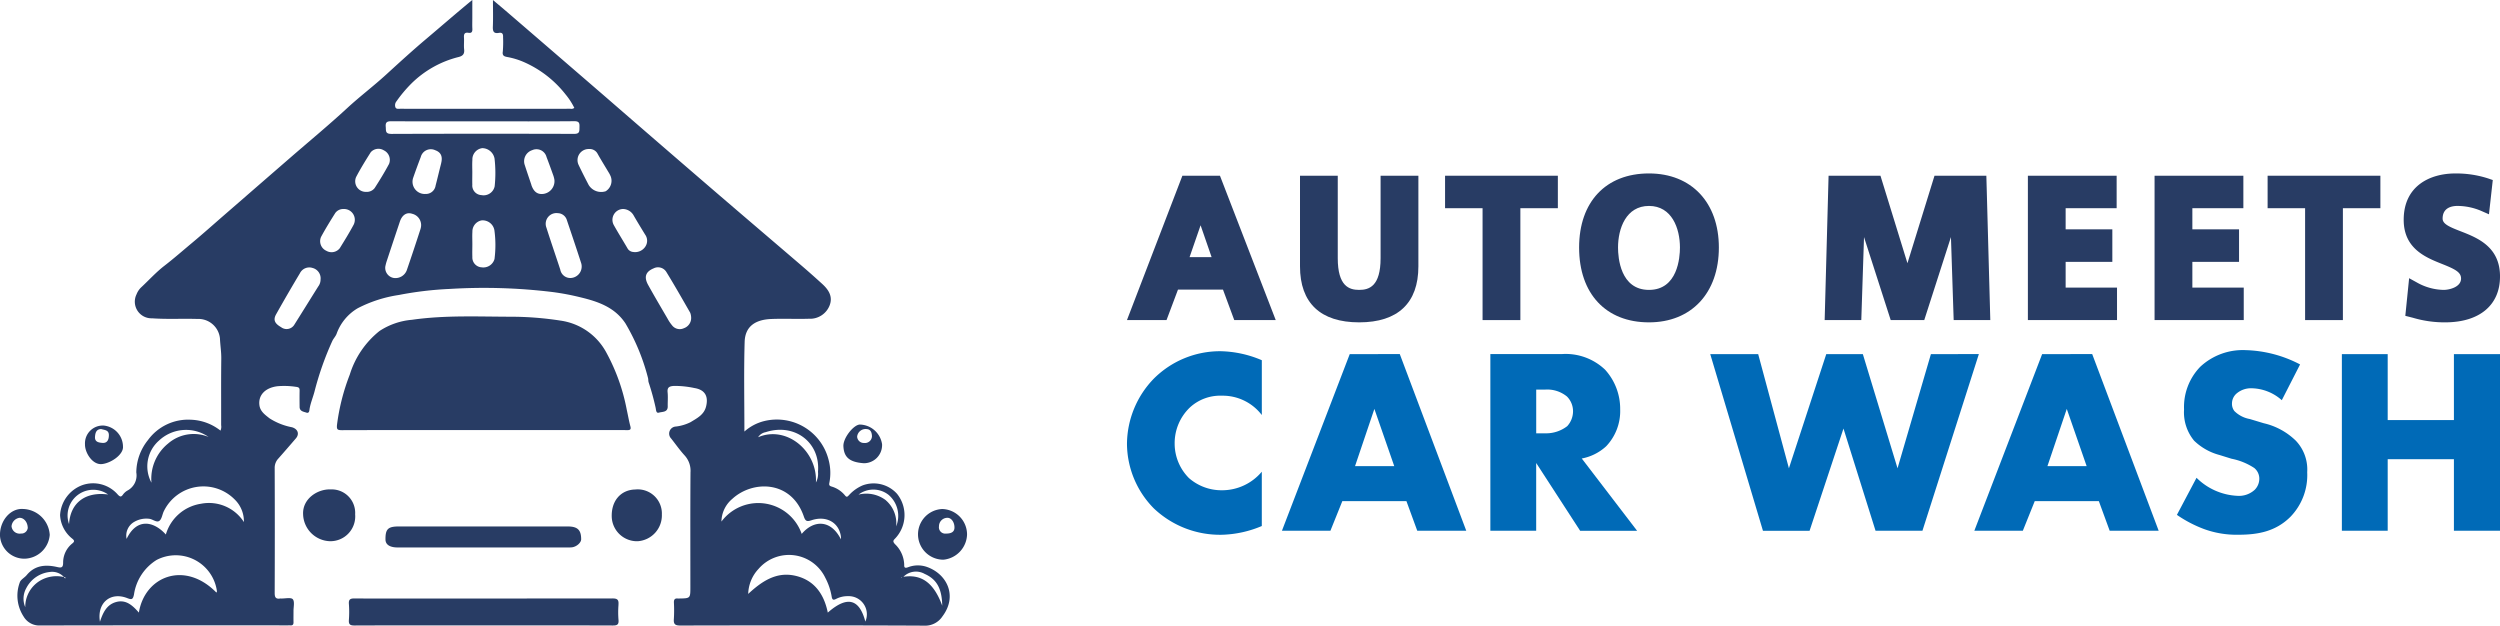 <svg xmlns="http://www.w3.org/2000/svg" width="345.948" height="86.58" viewBox="0 0 345.948 86.58">
  <g id="グループ_246" data-name="グループ 246" transform="translate(-350 -654)">
    <g id="グループ_236" data-name="グループ 236" transform="translate(279.217 559.247)">
      <path id="パス_2" data-name="パス 2" d="M258.864,139.36c5.36,0,8.194-2.679,8.194-7.749V119.07h-5.231v11.41c0,3.89-1.583,4.389-2.963,4.389s-2.963-.5-2.963-4.389V119.07h-5.225v12.541C250.676,136.681,253.506,139.36,258.864,139.36Z" fill="#283c64"/>
      <path id="パス_3" data-name="パス 3" d="M230.433,147.164a13.089,13.089,0,0,0-3.7,9.016,12.83,12.83,0,0,0,3.7,8.908,13.3,13.3,0,0,0,9.457,3.665,15.084,15.084,0,0,0,5.5-1.21v-7.514a7.176,7.176,0,0,1-5.535,2.566,6.83,6.83,0,0,1-4.545-1.686,6.745,6.745,0,0,1-1.979-4.765,6.828,6.828,0,0,1,2.126-5.022,6.191,6.191,0,0,1,4.4-1.613,6.809,6.809,0,0,1,5.535,2.676V144.6a15.157,15.157,0,0,0-5.719-1.246A12.968,12.968,0,0,0,230.433,147.164Z" fill="#006ab7"/>
      <path id="パス_4" data-name="パス 4" d="M408.689,131.27c1.847.734,2.653,1.151,2.653,2.027,0,1.186-1.627,1.572-2.418,1.572a7.812,7.812,0,0,1-3.71-1.035l-1.058-.584-.528,5.207,1.06.271a15.361,15.361,0,0,0,4.445.632c4.756,0,7.6-2.375,7.6-6.352,0-4.129-3.146-5.354-5.443-6.248-1.548-.6-2.5-1.009-2.5-1.755,0-1.529,1.29-1.755,2.057-1.755a8.442,8.442,0,0,1,3.362.721l.995.437.528-4.742-.609-.21a14.32,14.32,0,0,0-4.587-.7c-3.445,0-7.131,1.686-7.131,6.407C403.4,129.162,406.46,130.38,408.689,131.27Z" fill="#283c64"/>
      <path id="パス_5" data-name="パス 5" d="M389.761,139.046h5.23V123.564h5.188V119.07H384.573v4.494h5.188Z" fill="#283c64"/>
      <path id="パス_6" data-name="パス 6" d="M381.271,134.553H374.16v-3.562h6.46v-4.5h-6.46v-2.93h7.058V119.07H368.93v19.976h12.341Z" fill="#283c64"/>
      <path id="パス_7" data-name="パス 7" d="M328.724,127.562c1.417,4.4,3.693,11.484,3.693,11.484h4.642s2.278-7.088,3.694-11.488c.148,4.446.378,11.488.378,11.488H346.2l-.547-19.976h-7.175s-2.732,8.829-3.744,12.108C333.727,127.9,331,119.07,331,119.07h-7.18l-.542,19.976h5.069S328.581,131.985,328.724,127.562Z" fill="#283c64"/>
      <path id="パス_8" data-name="パス 8" d="M363.734,134.553h-7.109v-3.562h6.461v-4.5h-6.461v-2.93h7.058V119.07H351.4v19.976h12.336Z" fill="#283c64"/>
      <path id="パス_9" data-name="パス 9" d="M239.047,119.07H234.4l-7.67,19.976h5.475s1.284-3.417,1.585-4.214h6.229c.3.8,1.559,4.214,1.559,4.214h5.74L239.6,119.07Zm-3.653,11.266c.37-1.057.913-2.636,1.526-4.409.615,1.773,1.158,3.352,1.525,4.409Z" fill="#283c64"/>
      <path id="パス_10" data-name="パス 10" d="M337.981,143.755l-4.619,15.8-4.8-15.8H323.5l-5.169,15.8-4.252-15.8h-6.634l7.294,24.448h6.451l4.692-14.148L330.32,168.2h6.488l7.807-24.448Z" fill="#006ab7"/>
      <path id="パス_11" data-name="パス 11" d="M384.044,153.321l-1.943-.586a4.011,4.011,0,0,1-2.125-1.1,1.63,1.63,0,0,1-.331-1.1,1.813,1.813,0,0,1,.623-1.32,3.05,3.05,0,0,1,2.09-.733,6.449,6.449,0,0,1,4.178,1.65l2.53-4.948a17.17,17.17,0,0,0-7.551-1.98,8.621,8.621,0,0,0-6.268,2.309,7.994,7.994,0,0,0-2.236,5.9,6.153,6.153,0,0,0,1.393,4.325,7.99,7.99,0,0,0,3.519,1.979l1.649.513a8.823,8.823,0,0,1,3.153,1.283,1.91,1.91,0,0,1,.7,1.466,2.189,2.189,0,0,1-.623,1.54,3.223,3.223,0,0,1-2.456.843,8.565,8.565,0,0,1-5.608-2.493L372.022,166a17.073,17.073,0,0,0,3.7,1.943,13.089,13.089,0,0,0,4.8.806c2.6,0,5.132-.4,7.221-2.493a8.279,8.279,0,0,0,2.309-6.158,5.77,5.77,0,0,0-1.576-4.361A9.342,9.342,0,0,0,384.044,153.321Z" fill="#006ab7"/>
      <path id="パス_12" data-name="パス 12" d="M353.373,143.755,343.989,168.2H350.7l1.649-4.1h8.871l1.5,4.1H369.5l-9.2-24.448Zm.733,15.5,2.676-7.918,2.749,7.918Z" fill="#006ab7"/>
      <path id="パス_13" data-name="パス 13" d="M410.353,152.882H401.19v-9.127h-6.341V168.2h6.341v-9.9h9.163v9.9h6.378V143.755h-6.378Z" fill="#006ab7"/>
      <path id="パス_14" data-name="パス 14" d="M298.968,118.753c-5.964,0-9.669,3.928-9.669,10.253,0,6.385,3.7,10.354,9.669,10.354,5.875,0,9.67-4.063,9.67-10.354C308.638,122.781,304.843,118.753,298.968,118.753Zm0,16.116c-3.976,0-4.284-4.487-4.284-5.863,0-2.654,1.121-5.756,4.284-5.756s4.285,3.1,4.285,5.756C303.253,130.382,302.944,134.869,298.968,134.869Z" fill="#283c64"/>
      <path id="パス_15" data-name="パス 15" d="M281.17,139.046V123.564h5.187V119.07H270.75v4.494h5.189v15.482Z" fill="#283c64"/>
      <path id="パス_16" data-name="パス 16" d="M293.039,156.511a7.055,7.055,0,0,0,1.943-5.1,8.049,8.049,0,0,0-2.089-5.5,7.9,7.9,0,0,0-5.975-2.162h-9.9V168.2h6.341V158.82l6.085,9.383h7.88L289.667,158.2A6.853,6.853,0,0,0,293.039,156.511Zm-5.387-2.786a4.768,4.768,0,0,1-3.08.989h-1.209v-6.047h1.209a4.3,4.3,0,0,1,3.043.953,2.88,2.88,0,0,1,.843,2.052A3.047,3.047,0,0,1,287.652,153.725Z" fill="#006ab7"/>
      <path id="パス_17" data-name="パス 17" d="M257.559,143.755,248.176,168.2h6.708l1.649-4.1h8.87l1.5,4.1h6.781l-9.2-24.448Zm.733,15.5,2.676-7.918,2.749,7.918Z" fill="#006ab7"/>
    </g>
    <path id="パス_160" data-name="パス 160" d="M428.673,281.2a3.776,3.776,0,0,0-2.6-.015c-.251.092-.648.264-.614-.266a4.1,4.1,0,0,0-1.3-2.92c-.258-.308-.279-.444.03-.745a4.7,4.7,0,0,0,.275-6.2,4.36,4.36,0,0,0-4.745-1.17,5.423,5.423,0,0,0-1.891,1.342c-.185.185-.307.381-.559.058a3.754,3.754,0,0,0-1.883-1.241c-.308-.1-.348-.226-.282-.531a7.015,7.015,0,0,0-.114-3.174A7.38,7.38,0,0,0,406.043,261a6.428,6.428,0,0,0-2.7,1.441c0-4.213-.087-8.316.035-12.413.066-2.192,1.54-3.072,3.659-3.162,1.744-.073,3.5.02,5.242-.036a2.908,2.908,0,0,0,2.858-1.845c.479-1.246-.159-2.187-1.044-2.992s-1.777-1.6-2.685-2.381c-4.218-3.618-8.452-7.219-12.664-10.845q-7.325-6.305-14.623-12.642-6.784-5.86-13.577-11.71c-.62-.534-1.251-1.058-1.995-1.686,0,1.344.034,2.519-.014,3.691-.026.649.128.979.834.852.458-.082.6.132.579.577a16.326,16.326,0,0,1-.034,1.989c-.105.609.215.7.631.776a10.405,10.405,0,0,1,2.369.735,14.97,14.97,0,0,1,5.68,4.434,9.506,9.506,0,0,1,1.214,1.87.687.687,0,0,1-.546.12q-11.778.006-23.556,0c-.24,0-.542.07-.655-.206a.85.85,0,0,1,.148-.827,18.348,18.348,0,0,1,2.035-2.431,14.158,14.158,0,0,1,6.536-3.692c.6-.143.863-.42.791-1.06-.06-.535.014-1.084-.022-1.622-.033-.484.074-.763.629-.673.435.071.551-.152.531-.552-.026-.491-.006-.985-.006-1.477v-2.518c-2.255,1.854-4.3,3.639-6.373,5.387-1.889,1.593-3.721,3.269-5.55,4.94-1.749,1.6-3.641,3.024-5.385,4.633-2.575,2.377-5.28,4.612-7.928,6.909q-4.478,3.885-8.952,7.773c-1.542,1.339-3.066,2.7-4.634,4.008-1.258,1.05-2.488,2.131-3.791,3.136-1.135.875-2.136,1.981-3.2,2.975a2.647,2.647,0,0,0-.652.976,2.3,2.3,0,0,0,2.143,3.316c2.082.149,4.182.026,6.273.09a3,3,0,0,1,3.127,2.69c.039.952.2,1.89.183,2.848-.038,3.052-.012,6.1-.018,9.156a1.307,1.307,0,0,1-.091.759,6.987,6.987,0,0,0-4.141-1.51,6.866,6.866,0,0,0-5.891,2.815,7.225,7.225,0,0,0-1.618,4.486,2.361,2.361,0,0,1-1.22,2.5,2.008,2.008,0,0,0-.647.594c-.253.344-.4.257-.665,0a4.52,4.52,0,0,0-4.935-1.343,4.714,4.714,0,0,0-3.08,4.136,4.427,4.427,0,0,0,1.689,3.275c.323.262.316.409.009.657a3.371,3.371,0,0,0-1.276,2.683c-.007.649-.225.72-.8.588-1.6-.368-3.091-.278-4.244,1.112-.3.366-.856.635-.962,1.036a5.269,5.269,0,0,0,.539,4.7,2.509,2.509,0,0,0,2.055,1.236q17.243-.033,34.486-.015c.122,0,.247-.008.369,0,.315.025.444-.115.437-.43-.012-.516,0-1.034,0-1.55-.007-.564.184-1.313-.1-1.637-.25-.283-1.041-.087-1.594-.1a.839.839,0,0,0-.147,0c-.624.1-.767-.176-.764-.776q.033-8.639,0-17.279a1.866,1.866,0,0,1,.513-1.321q1.221-1.382,2.421-2.784c.519-.606.279-1.291-.532-1.536a8.816,8.816,0,0,1-3.112-1.235c-.615-.486-1.283-.948-1.4-1.8-.193-1.408.8-2.446,2.52-2.647a10.882,10.882,0,0,1,2.477.078c.5.055.568.171.561.577-.014.738-.009,1.477,0,2.215.007.606.561.655.934.783.43.147.412-.334.455-.574.148-.81.471-1.566.678-2.359a41.9,41.9,0,0,1,2.455-6.968c.161-.35.46-.643.595-1a6.727,6.727,0,0,1,2.923-3.541,18.2,18.2,0,0,1,5.686-1.835,48.091,48.091,0,0,1,7.079-.84,78.3,78.3,0,0,1,14.218.435,34.262,34.262,0,0,1,3.809.719c2.45.589,4.783,1.369,6.267,3.633A28.807,28.807,0,0,1,390,255.007c.063.207.025.447.1.649a34.831,34.831,0,0,1,.953,3.456c.071.289.044.844.473.708.448-.142,1.227-.013,1.208-.876-.014-.64.049-1.286-.017-1.918-.074-.712.241-.858.874-.9a12.864,12.864,0,0,1,2.821.29c1.634.254,1.944,1.325,1.623,2.576-.292,1.139-1.262,1.608-2.149,2.153a6.167,6.167,0,0,1-2.019.6.979.979,0,0,0-.658,1.661c.622.787,1.2,1.616,1.875,2.352a3.136,3.136,0,0,1,.8,2.337c-.036,5.292-.017,10.584-.017,15.876,0,1.55,0,1.55-1.576,1.573a1.175,1.175,0,0,1-.148,0c-.415-.047-.567.133-.554.55a20.128,20.128,0,0,1-.007,2.288c-.058.715.176.9.892.9,11.249-.023,22.5-.039,33.747.018a2.858,2.858,0,0,0,2.527-1.284C432.864,285.207,431.394,282.2,428.673,281.2Zm-122.844,1.907a4.218,4.218,0,0,0-2,3.632,2.983,2.983,0,0,1,.134-2.616,4.141,4.141,0,0,1,3.256-2.249,2.2,2.2,0,0,1,1.964.7A4.481,4.481,0,0,0,305.829,283.106Zm3.532-.363c-.067-.034-.182-.031-.148-.154.088,0,.172.013.2.121C309.411,282.717,309.37,282.747,309.361,282.743ZM322.323,263.7a5.474,5.474,0,0,1,6.869-.515,5.407,5.407,0,0,0-5.606.922,6.273,6.273,0,0,0-2.293,5.409A4.744,4.744,0,0,1,322.323,263.7ZM309.89,275.245a3.557,3.557,0,0,1,5.406-4.095C312.17,270.731,310.067,272.279,309.89,275.245Zm20.387,9.474c-4.374-4.468-9.914-2.256-10.726,2.773-.862-.987-1.783-1.842-3.157-1.46-1.292.359-1.815,1.465-2.23,2.727-.435-2.6,1.446-4.184,3.777-3.272.613.239.782.21.931-.486a6.787,6.787,0,0,1,3.123-4.787,5.747,5.747,0,0,1,8.324,4.1C330.333,284.446,330.4,284.6,330.276,284.72Zm-2.151-12.285a6,6,0,0,0-4.842,4.253c-1.739-1.912-4.055-2.274-5.431.608a2.188,2.188,0,0,1,1.112-2.387,3.316,3.316,0,0,1,1.991-.4c.508.044,1.044.574,1.43.289.356-.264.4-.918.639-1.375a6.085,6.085,0,0,1,9.784-1.584,4.222,4.222,0,0,1,1.275,3.125A5.744,5.744,0,0,0,328.125,272.435Zm16.27-30.111c-1.109,1.768-2.206,3.543-3.319,5.308a1.25,1.25,0,0,1-1.848.363c-.891-.512-1.118-1.012-.683-1.787q1.605-2.857,3.289-5.67a1.45,1.45,0,0,1,1.758-.733,1.48,1.48,0,0,1,1.1,1.6A1.59,1.59,0,0,1,344.4,242.324Zm4.9-8.552c-.6,1.125-1.272,2.214-1.945,3.3a1.439,1.439,0,0,1-1.854.358,1.458,1.458,0,0,1-.732-1.933c.606-1.122,1.28-2.209,1.958-3.29a1.355,1.355,0,0,1,1.128-.561A1.494,1.494,0,0,1,349.292,233.772Zm1.748-4.5a1.462,1.462,0,0,1-1.421-2.073c.614-1.169,1.313-2.3,2.019-3.415a1.424,1.424,0,0,1,1.81-.256,1.47,1.47,0,0,1,.718,1.879c-.612,1.143-1.291,2.253-1.993,3.344A1.378,1.378,0,0,1,351.04,229.276Zm7.5,5.078q-.934,2.9-1.928,5.79a1.673,1.673,0,0,1-1.831,1.042,1.419,1.419,0,0,1-1.133-1.569,6.5,6.5,0,0,1,.158-.641q.921-2.794,1.857-5.582c.316-.937.956-1.336,1.7-1.085A1.612,1.612,0,0,1,358.537,234.353Zm2.836-9.015c-.266,1.019-.5,2.048-.768,3.066a1.357,1.357,0,0,1-1.4,1.162,1.694,1.694,0,0,1-1.686-2.287c.329-.95.677-1.893,1.035-2.831a1.436,1.436,0,0,1,2-.935C361.363,223.8,361.621,224.388,361.373,225.338Zm-6.912-4.086c-.848,0-.707-.454-.755-.972-.058-.625.162-.781.771-.777,4.209.025,8.417.013,12.626.013,4.233,0,8.466.019,12.7-.018.715-.006.726.315.711.838s.056.917-.727.915Q367.124,221.208,354.461,221.252Zm11.235,3.629a1.574,1.574,0,0,1,1.368-1.655,1.751,1.751,0,0,1,1.7,1.459,17.485,17.485,0,0,1,.014,3.823,1.563,1.563,0,0,1-1.837,1.217,1.331,1.331,0,0,1-1.256-1.453c-.018-.564,0-1.131,0-1.7h0C365.69,226.011,365.663,225.444,365.7,224.881Zm3.073,13.638a1.6,1.6,0,0,1-1.789,1.2,1.363,1.363,0,0,1-1.289-1.438c-.024-.589,0-1.179,0-1.769h0c0-.565-.029-1.132.006-1.695a1.567,1.567,0,0,1,1.261-1.592,1.653,1.653,0,0,1,1.779,1.333A15.01,15.01,0,0,1,368.769,238.519Zm5.09-10.214c-.306-.907-.617-1.811-.91-2.722a1.608,1.608,0,0,1,1.012-2.073,1.436,1.436,0,0,1,1.995.946c.335.87.65,1.747.963,2.624a3.94,3.94,0,0,1,.126.519,1.779,1.779,0,0,1-1.478,1.952C374.725,229.67,374.188,229.28,373.859,228.305Zm5.746,12.845a1.41,1.41,0,0,1-1.749-1.119c-.633-1.933-1.3-3.855-1.913-5.795a1.483,1.483,0,0,1,1.567-2.013,1.348,1.348,0,0,1,1.272,1c.667,1.974,1.334,3.948,1.973,5.93A1.592,1.592,0,0,1,379.605,241.15Zm4.521-11.954a2.022,2.022,0,0,1-2.346-.887c-.477-.912-.945-1.83-1.385-2.76a1.536,1.536,0,0,1,1.442-2.2,1.229,1.229,0,0,1,1.2.683c.479.855,1,1.687,1.5,2.53a3.181,3.181,0,0,1,.214.385A1.7,1.7,0,0,1,384.126,229.2Zm3.857,8.4a.989.989,0,0,1-.835-.526c-.617-1.061-1.27-2.1-1.869-3.172a1.5,1.5,0,0,1,1.284-2.252,1.737,1.737,0,0,1,1.406.822c.524.916,1.077,1.816,1.627,2.717a1.451,1.451,0,0,1,.037,1.659A1.685,1.685,0,0,1,387.982,237.594Zm6.981,10.547a1.341,1.341,0,0,1-1.653-.417,5.428,5.428,0,0,1-.611-.912c-.9-1.547-1.814-3.087-2.681-4.654-.614-1.11-.346-1.843.758-2.3a1.348,1.348,0,0,1,1.758.5c1.142,1.858,2.22,3.757,3.306,5.649a2.072,2.072,0,0,1,.126.642A1.487,1.487,0,0,1,394.964,248.141Zm11.319,14.385c4-1.3,7.583,1.422,7.237,5.486a2.57,2.57,0,0,1-.286,1.481c.221-4.41-4.106-7.938-8-6.265A1.559,1.559,0,0,1,406.283,262.526Zm-6.123,12.381a4.172,4.172,0,0,1,1.491-3.139c2.835-2.615,8.188-2.61,9.91,2.43.219.64.412.737,1.056.52,2.078-.7,3.847.333,4.08,2.3.01.089,0,.179,0,.343-1.4-2.777-3.783-2.711-5.43-.755A6.359,6.359,0,0,0,400.159,274.907Zm19.916,13.842c-.834-3.187-2.533-3.6-5.2-1.254-.526-2.607-1.91-4.521-4.529-5.106-2.582-.577-4.589.76-6.483,2.52a5.264,5.264,0,0,1,1.424-3.456,5.571,5.571,0,0,1,9.259,1.254,8.547,8.547,0,0,1,.867,2.575c.068.406.195.542.618.316a3.455,3.455,0,0,1,1.638-.378A2.515,2.515,0,0,1,420.075,288.749Zm2.847-16.791a4.465,4.465,0,0,0-3.8-.79,3.4,3.4,0,0,1,4.165.035,3.826,3.826,0,0,1,1.047,4.362A4.181,4.181,0,0,0,422.922,271.958Zm2.16,10.746c-.016,0-.03-.029-.044-.045.018-.013.037-.036.054-.034s.03.029.044.046C425.118,282.682,425.1,282.705,425.082,282.7Zm.26-.162a2.441,2.441,0,0,1,2.941-.4c1.869.823,2.381,2.31,2.43,4.4C429.558,283.373,427.856,282.145,425.342,282.541Zm-42.066-20.305H367.261c-6.543,0-13.087-.008-19.63.014-.628,0-.723-.119-.66-.763a29.106,29.106,0,0,1,1.763-6.917,12.376,12.376,0,0,1,4.122-6.047,9.62,9.62,0,0,1,4.474-1.546c4.574-.657,9.18-.434,13.776-.425a44.752,44.752,0,0,1,6.83.542,8.545,8.545,0,0,1,6.324,4.455,26.964,26.964,0,0,1,2.8,7.855c.17.763.3,1.535.5,2.289.119.449-.009.558-.442.551C385.834,262.223,384.555,262.236,383.276,262.236Zm2.64,24.147a12.73,12.73,0,0,0,0,2.139c.052.644-.2.76-.792.758-5.957-.022-11.914-.013-17.871-.014s-11.914-.01-17.87.014c-.61,0-.825-.145-.778-.77a14.756,14.756,0,0,0,0-2.213c-.049-.641.2-.766.793-.761,3.471.026,6.941.012,10.412.012q12.628,0,25.255-.014C385.736,285.532,385.977,285.693,385.916,286.383ZM378.9,275.573c1.358,0,1.856.485,1.855,1.769,0,.471-.621,1.032-1.267,1.117a6.242,6.242,0,0,1-.811.022q-5.756,0-11.513,0-5.683,0-11.366,0c-.246,0-.492.006-.737-.013-.9-.069-1.378-.452-1.385-1.087-.015-1.316.291-1.713,1.387-1.794.172-.012.344-.014.516-.015Q367.241,275.572,378.9,275.573Zm-29.423-1.693a3.431,3.431,0,0,1-3.5,3.733,3.837,3.837,0,0,1-3.7-3.727c-.1-2.155,2.016-3.524,3.844-3.44A3.245,3.245,0,0,1,349.479,273.88Zm42.444-.012a3.585,3.585,0,0,1-3.361,3.749,3.5,3.5,0,0,1-3.568-3.245c-.13-2.323,1.241-3.872,3.254-3.914A3.338,3.338,0,0,1,391.924,273.869Zm38.811-.709a3.508,3.508,0,0,0,.153,7.013,3.617,3.617,0,0,0,3.269-3.486A3.531,3.531,0,0,0,430.735,273.16Zm.515,3.4a.877.877,0,0,1-.976-1.017,1.163,1.163,0,0,1,1.182-1.166c.534,0,.972.62.96,1.365Q432.4,276.566,431.25,276.558Zm-124.032.158a3.816,3.816,0,0,0-3.69-3.563c-1.725-.123-3.236,1.606-3.194,3.68a3.376,3.376,0,0,0,3.381,3.2A3.576,3.576,0,0,0,307.218,276.715Zm-5.286-1.155a1.3,1.3,0,0,1,1.09-1.185c.607-.018,1.129.559,1.157,1.393a.885.885,0,0,1-.946.785A1.124,1.124,0,0,1,301.933,275.56Zm12.48-8.619c1.264-.114,3.013-1.306,2.944-2.41a2.952,2.952,0,0,0-2.647-2.921,2.463,2.463,0,0,0-2.611,2.6C312.073,265.368,313.132,267.057,314.413,266.941Zm-.074-4.85c.468.145,1.071.118,1.066.856s-.311,1.11-.9,1.06c-.522-.044-1.075-.129-1.02-.855C313.523,262.625,313.643,262.116,314.338,262.091Zm105.488,4.729a2.509,2.509,0,0,0,2.571-2.627,3.184,3.184,0,0,0-3.066-2.723c-.847,0-2.336,1.848-2.285,2.992C417.111,265.934,417.811,266.666,419.827,266.82Zm.406-4.726c.62.024.74.5.767.978a.966.966,0,0,1-1.083.945.923.923,0,0,1-.969-.88A1.178,1.178,0,0,1,420.233,262.095Z" transform="translate(49.666 451.278)" fill="#283c64"/>
  </g>
</svg>

